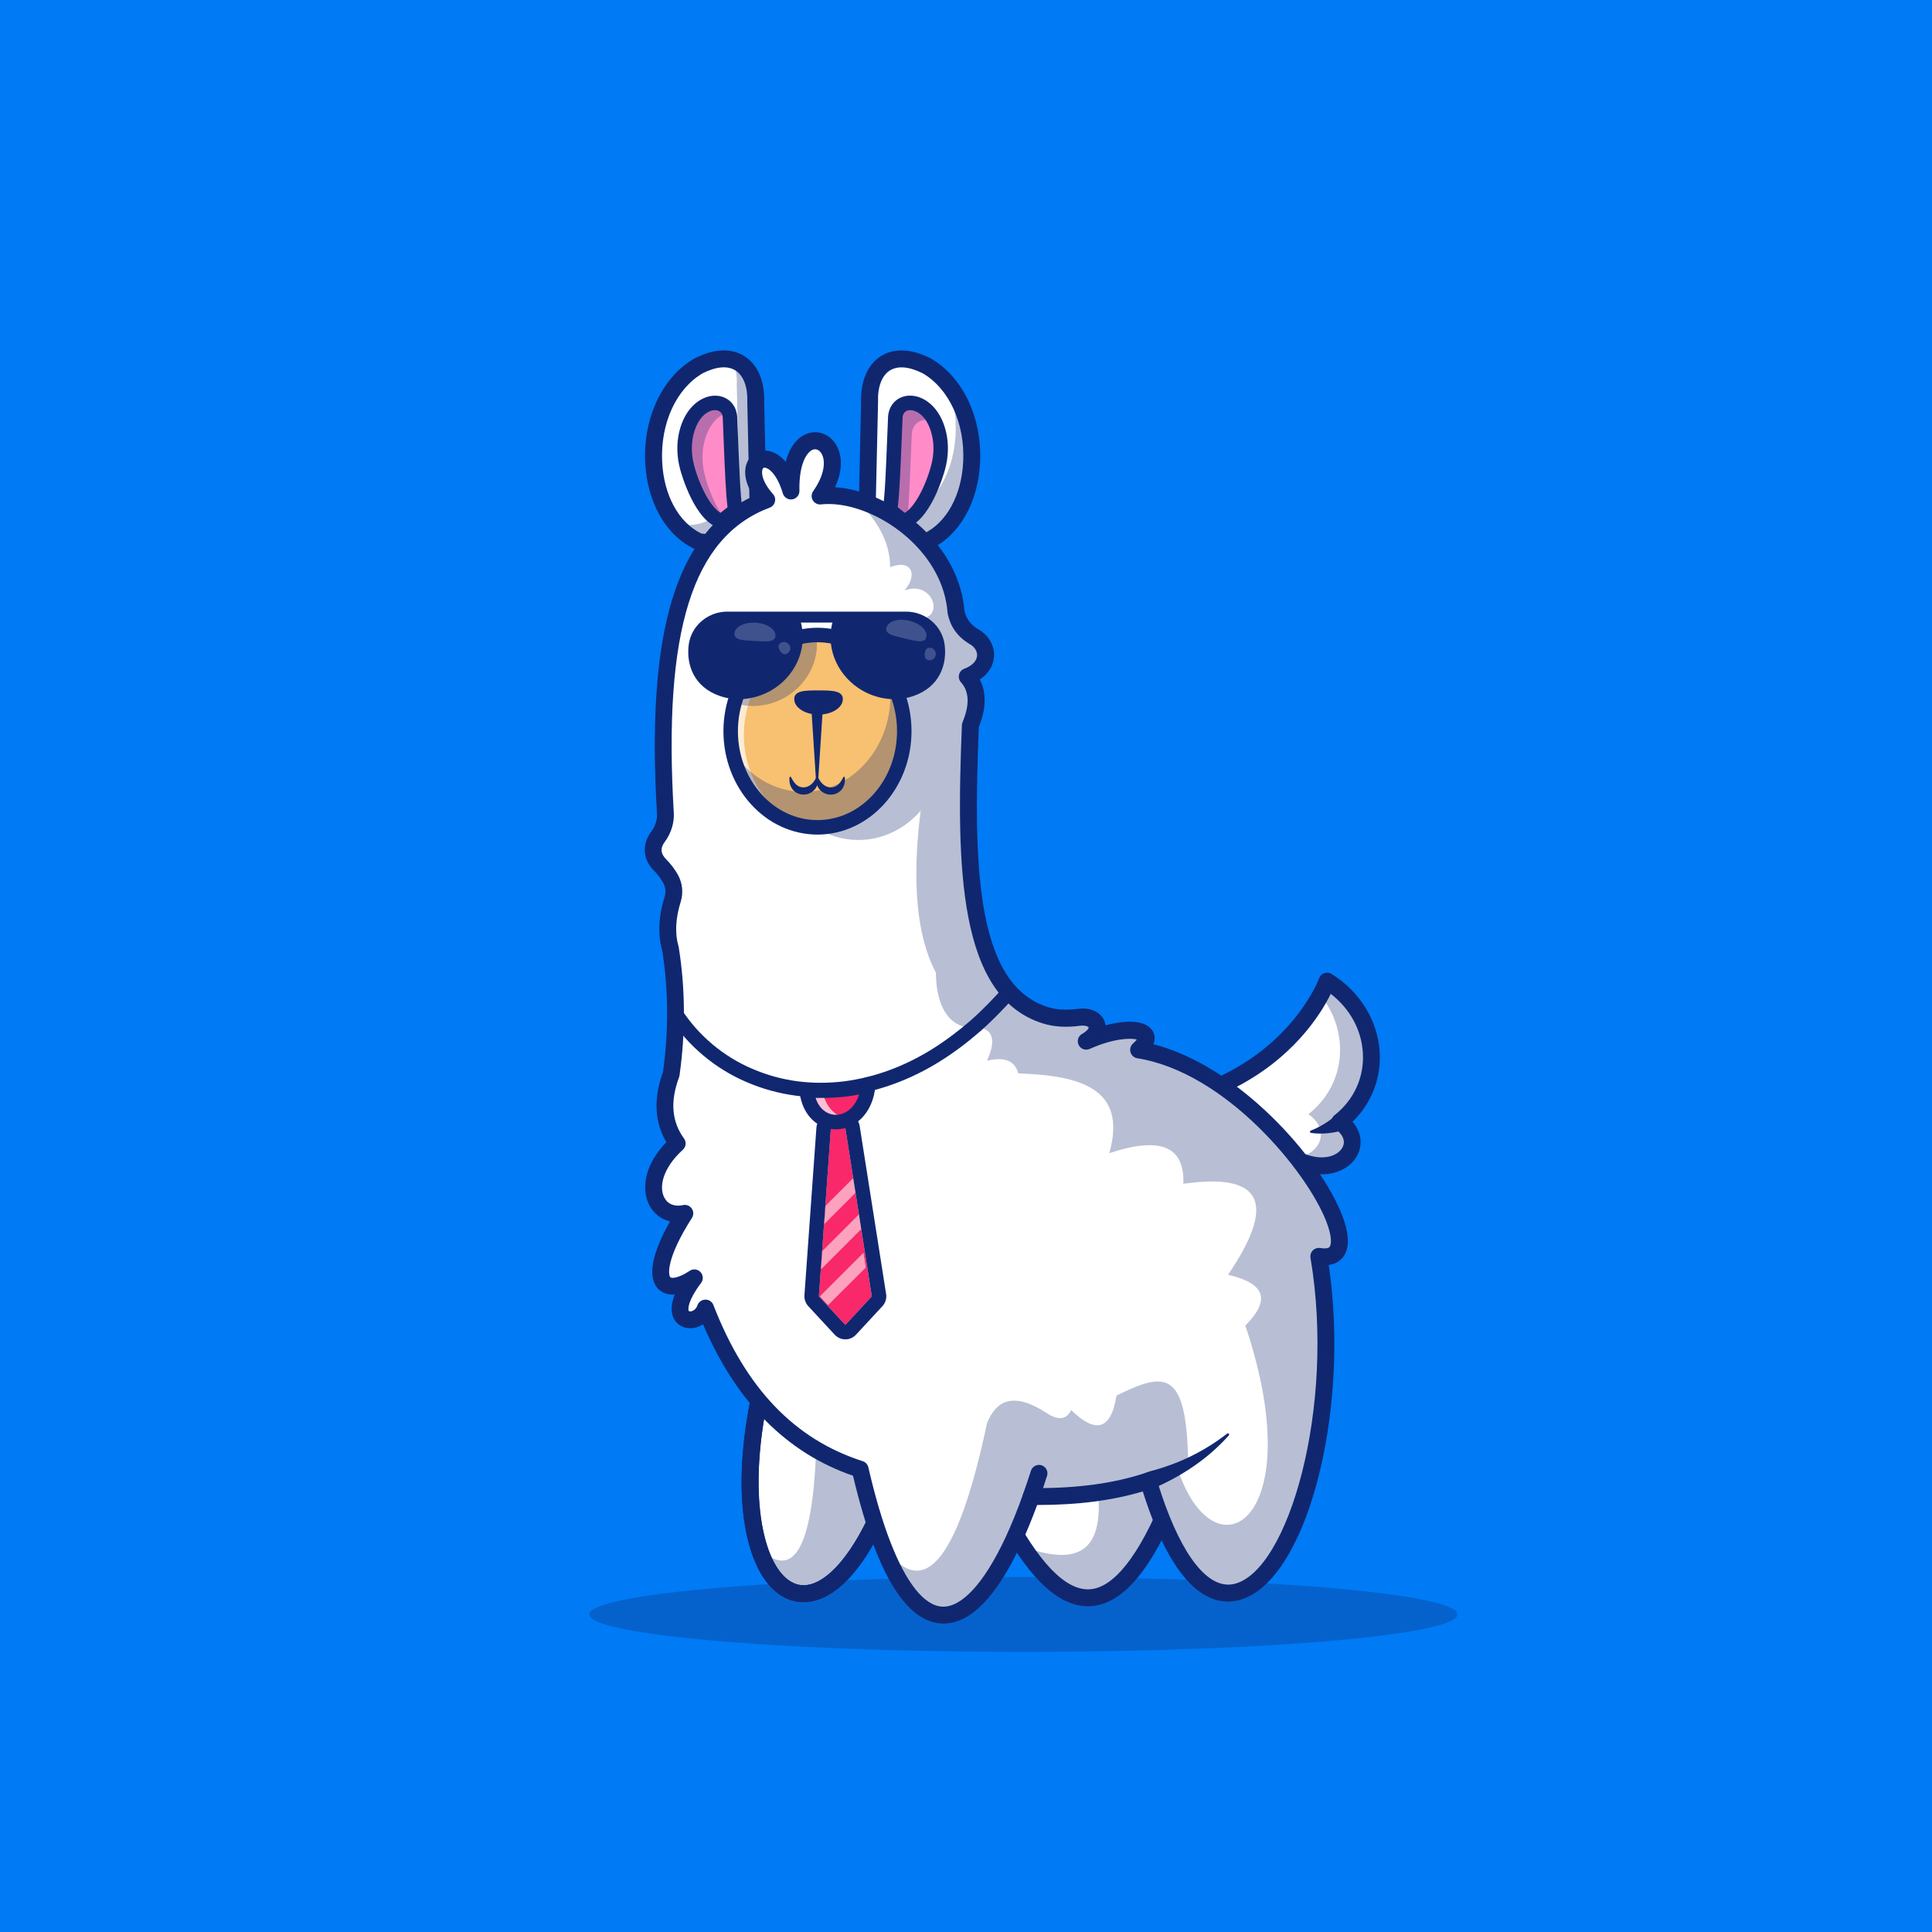 <?xml version="1.0" encoding="UTF-8"?> <!-- Generator: Adobe Illustrator 26.0.2, SVG Export Plug-In . SVG Version: 6.00 Build 0) --> <svg xmlns="http://www.w3.org/2000/svg" xmlns:xlink="http://www.w3.org/1999/xlink" version="1.1" id="Layer_1" x="0px" y="0px" viewBox="0 0 4000 4000" style="enable-background:new 0 0 4000 4000;" xml:space="preserve"> <style type="text/css"> .st0{fill:#007AF5;} .st1{opacity:0.3;} .st2{fill:#102770;} .st3{fill:#FFFFFF;} .st4{fill:#FF8CC8;} .st5{fill:#F8C071;} .st6{opacity:0.7;} .st7{opacity:0.2;} .st8{fill:#F9286A;} .st9{opacity:0.57;} </style> <g> <g> <g> <rect class="st0" width="4000" height="4000"></rect> </g> </g> <g class="st1"> <ellipse class="st2" cx="2118.8" cy="3342.5" rx="898.8" ry="77.5"></ellipse> </g> <g> <g> <g> <g> <path class="st3" d="M1813.4,3148.9c-91.2,192.9-199.7,188.2-242.2,55.9c-22.3-69.5-26.4-174.3-0.2-304.3 c75.2,6,146,15.9,193.9,46.1C1819.1,2980.5,1844,3040.2,1813.4,3148.9z"></path> </g> <g> <path class="st2" d="M1663.8,3317.1c-1.9,0-3.8-0.1-5.8-0.2c-45.6-3-82.4-40.9-103.5-106.7c-25.3-78.8-25.5-190-0.7-313.2 c1.8-8.7,9.7-14.6,18.5-14c74,5.9,149.6,15.9,201.8,48.7c67.7,42.6,86,115.2,56,222c-0.3,0.9-0.6,1.9-1,2.7 C1780,3260.3,1721.5,3317.1,1663.8,3317.1z M1585.2,2919.2c-20.7,111.2-19.8,210.2,2.7,280.3c16.2,50.5,42.6,80.5,72.5,82.5 c42.8,2.9,93.7-49.2,136.6-139.2c33-118.6-7.7-160.3-41.3-181.4C1713.3,2934.7,1649.6,2924.9,1585.2,2919.2z M1813.4,3148.9 L1813.4,3148.9L1813.4,3148.9z"></path> </g> </g> <g> <path class="st2" d="M1663.4,3316.9c-10.8,0-19.7-2-26.3-4.2c-43.3-14.4-75.7-62.8-91.3-136.3c-16.2-76.1-13.3-172.8,8.2-279.5 c1.8-8.7,9.8-14.6,18.5-14c93.9,7.5,198,21.2,245.6,89.6c30.3,43.5,34.3,102.7,12.2,181.1c-0.3,0.9-0.6,1.9-1,2.7 C1765.5,3291,1702.5,3316.9,1663.4,3316.9z M1585.2,2919.2c-37.2,200.6,1.9,340.1,62.8,360.3c44.7,14.8,101.7-37.6,148.9-136.8 c18.6-66.9,16.1-116-7.7-150.2C1756,2944.8,1683.8,2928.1,1585.2,2919.2z M1813.4,3148.9L1813.4,3148.9L1813.4,3148.9z"></path> </g> <g class="st1"> <path class="st2" d="M1813.4,3148.9c-91.2,192.9-199.7,188.2-242.2,55.9c69.9,67.8,110.7,5.5,118.6-203.5l75.1-54.8 C1819.1,2980.5,1844,3040.2,1813.4,3148.9z"></path> </g> <g> <g> <path class="st3" d="M2427.2,3097.7c-97.4,244.2-194.3,259-290.9,130.6c-21.3-28.3-42.6-63.6-63.9-104.9l-3.8,7.5l18.2-160.9 l231.7-24.8l85.6-9.1L2427.2,3097.7z"></path> </g> <g> <path class="st2" d="M2252.6,3310.6c-38.2,0-77.9-27.1-118.3-80.8c-20.1-26.7-40.9-60.6-61.9-101l-7.9,15.7l19.9-176.8 l321.7-34.5l23.6,164.8l-0.2,0.6c-53.6,134.4-108,203.5-166.3,211.3C2259.7,3310.3,2256.2,3310.6,2252.6,3310.6z M2072.5,3118.2l2.1,4c21.6,42,43.1,77.2,63.7,104.6c43,57.1,84.8,83.4,124.3,78.1c55.5-7.4,110-77.2,162.1-207.5l-22.8-158.7 l-312.9,33.5L2072.5,3118.2z"></path> </g> </g> <g> <path class="st2" d="M2252.4,3325.6c-61.4,0-122.7-58.2-186.7-177.4c-9.1-1.5-15.5-9.9-14.5-19.2l18.1-161 c0.9-8.1,7.4-14.6,15.5-15.4l317.3-34c9.3-0.9,17.8,5.6,19.2,14.9l23.2,161.7c0.4,3,0.1,6.1-1.1,9 c-58.1,145.7-119.1,218.1-186.5,221.3C2255.5,3325.6,2253.9,3325.6,2252.4,3325.6z M2088,3115.3 c61.1,118.7,117.5,177.6,167.4,175.2c50.2-2.4,103.3-69.8,153.9-195l-20.1-140.4l-286.6,30.7L2088,3115.3L2088,3115.3z"></path> </g> <g class="st1"> <path class="st2" d="M2427.2,3097.7c-97.4,244.2-194.3,259-290.9,130.6c-0.8-12.2-1.2-20.5-1.2-20.5 c118.9,37.6,146.4-21.4,138.6-117.8l44.8-144.8l85.6-9.1L2427.2,3097.7z"></path> </g> <g> <g> <path class="st3" d="M2688.8,2402.7L2688.8,2402.7L2688.8,2402.7l-174.4-150.2l0-0.1h0.1c182.1-76.9,233.2-221.3,233.2-221.3 c110.4,68.5,123.6,214.4,26.1,291.3c0.3,0.2,0.6,0.5,0.9,0.7C2835.6,2366,2776.9,2442.2,2688.8,2402.7z"></path> </g> <g> <path class="st2" d="M2736.5,2416.3c-14.6,0-30.9-3.3-48.3-11.1h-0.3l-0.4-0.3l-1.2-0.5v-0.5l-175.7-151.2l2.7-2.6l0.5,0 c178.5-75.5,230.9-218.2,231.4-219.7l1-2.9l2.6,1.6c54.6,33.8,89.2,90,92.6,150.2c3.1,55.4-20,107.4-63.7,143.1 c23.4,17.4,30.7,42.2,18.5,63.6C2786.4,2403.7,2764.7,2416.3,2736.5,2416.3z M2691.3,2401.1c47.8,20.8,86.8,7.1,100.8-17.5 c8.9-15.6,8.6-39.1-18.8-58.3l-3.8-2.5l2.7-2.1c44-34.7,67.5-86.1,64.4-141c-3.3-57.7-36-111.5-87.7-144.7 c-8.4,20.7-65.8,147.6-229.9,218.3l170.7,146.9h1.6L2691.3,2401.1z"></path> </g> </g> <g class="st1"> <path class="st2" d="M2688.8,2402.7L2688.8,2402.7L2688.8,2402.7l-6.1-5.3c51-6.7,72.8-57.7,27.1-89.8c-0.3-0.2-0.6-0.5-0.9-0.7 c79.5-62.7,85.4-171.3,25-246.4c9.8-18.1,13.9-29.4,13.9-29.4c110.4,68.5,123.6,214.4,26.1,291.3c0.3,0.2,0.6,0.5,0.9,0.7 C2835.6,2366,2776.9,2442.2,2688.8,2402.7z"></path> </g> <g> <g> <path class="st3" d="M1918.4,757.2c126.6,72.8,122.9,307.7,0,364.1c-86.6,15.7-122.6-81.9-122.6-81.9l4.6-206.6 C1797.7,761.9,1842.7,719.4,1918.4,757.2z"></path> </g> <g> <path class="st2" d="M1900,1125.5c-74.3,0-106.3-84.3-106.6-85.2l-0.2-0.4l0-0.5l4.6-206.6c-1.4-37.8,10.8-67.9,33.4-82.5 c15.8-10.1,43.9-17.6,88.3,4.6l0.1,0.1c61.4,35.3,98.5,114.3,94.6,201.1c-3.6,78.1-39.9,142.2-94.8,167.4l-0.6,0.2 C1912.2,1125,1906,1125.5,1900,1125.5z M1798.2,1039c2.7,6.9,39,94.2,119.4,79.9c53-24.5,88.1-86.9,91.6-163 c3.9-85-32.2-162.1-92-196.5c-33.4-16.7-62.2-18.4-83.2-4.9c-21.1,13.6-32.4,42.1-31.1,78.2L1798.2,1039z"></path> </g> </g> <g class="st1"> <path class="st2" d="M1918.3,1121.3c-86.6,15.7-122.6-81.9-122.6-81.9l0.1-6.5c19.9,20.5,49.2,37.7,89.5,30.3 c87.2-40,114.4-170.1,77.5-268.2C2041.8,890.6,2024.5,1072.6,1918.3,1121.3z"></path> </g> <g> <path class="st2" d="M1900.1,1140.5c-67.2,0-107.9-60.1-120.8-95c-0.8-2.1-1.1-4.2-1.1-6.4l4.6-206.1 c-1.4-43.1,13.2-77.8,40.3-95.2c19-12.2,52.4-21.5,103.1,3.8c0.3,0.2,0.6,0.3,0.9,0.5c66.2,38.1,106.3,122.4,102.1,214.8 c-3.8,83.7-43.5,152.8-103.5,180.3c-1.3,0.6-2.7,1-4.2,1.3C1914.1,1139.9,1906.9,1140.5,1900.1,1140.5z M1813.3,1036.3 c6.2,14.6,37,78.1,99.8,68.2c46.9-22.7,77.9-79.6,81.1-149.2c3.6-79.3-29.4-150.9-84.1-182.6c-28.3-14-51.8-15.9-68-5.5 c-16.5,10.6-25.4,34.3-24.2,65.1c0,0.3,0,0.7,0,1L1813.3,1036.3z"></path> </g> <g> <path class="st4" d="M1870.7,1078.9c32.1-7.7,59.5-66.8,71.5-111.1c6.1-22.6,7.3-46.4,2.1-69.3c-18-79.3-90.8-79.7-90.8-31.6 c-3.4,79.6-5.4,154.5-10.9,189.7L1870.7,1078.9z"></path> <path class="st2" d="M1870.1,1081.6l-30.2-24l0.2-1.4c4.3-28,6.5-81.2,8.9-142.7c0.6-15.2,1.2-30.9,1.9-46.7 c0-19.2,11.5-32.9,29.2-34.9c25-2.8,55.9,19,66.5,66c5.1,22.3,4.3,46.7-2.1,70.5c-10.3,37.9-37.3,104.3-73.4,112.9 L1870.1,1081.6z M1845.4,1055.5l26,20.6c29-8.1,55.8-61.9,68.5-109c6.2-23,6.9-46.5,2-68.1c-10-44.2-38.3-64.7-61.1-62.2 c-15.3,1.7-24.7,13.2-24.7,30.1c-0.7,16-1.3,31.6-1.9,46.8C1851.7,974.4,1849.6,1026.9,1845.4,1055.5z"></path> </g> <g class="st1"> <path class="st2" d="M1935.5,872.7c-23.8-10.1-47.9,1.5-47.9,29.2c-3,69.3-4.9,135.1-9,174c-2.6,1.3-5.2,2.3-7.9,2.9l-28.1-22.3 c5.4-35.2,7.4-110,10.9-189.7C1853.6,824.7,1909.6,819.8,1935.5,872.7z"></path> </g> <g> <path class="st2" d="M1870.7,1093.9c-3.4,0-6.6-1.1-9.3-3.3l-28.1-22.3c-4.2-3.4-6.3-8.7-5.5-14c4.2-27.3,6.4-80.1,8.8-141.3 c0.6-15.1,1.2-30.7,1.9-46.5c0.1-25.5,16.3-44.4,40.3-47.1c30.5-3.4,67.8,21.5,80.1,75.7c5.5,24.3,4.8,50.8-2.2,76.5 c-3,11.2-31.1,109.5-82.5,121.8C1873.1,1093.8,1871.9,1093.9,1870.7,1093.9z M1858.7,1050.2l14.6,11.6 c19-11,41.9-51.4,54.5-97.9c5.7-21,6.4-42.5,1.9-62.1c-9.4-41.4-33.6-54.1-47.5-52.5c-8.8,1-13.6,7.3-13.6,17.6 c0,0.2,0,0.4,0,0.6c-0.7,15.8-1.3,31.5-1.9,46.7C1864.4,970.5,1862.4,1019.8,1858.7,1050.2z"></path> </g> <g> <g> <path class="st3" d="M1446.6,757.2c-126.6,72.8-122.9,307.7,0,364.1c86.6,15.7,122.6-81.9,122.6-81.9l-4.6-206.6 C1567.2,761.9,1522.3,719.4,1446.6,757.2z"></path> </g> <g> <path class="st2" d="M1465,1125.5c-6,0-12.3-0.6-18.8-1.7l-0.6-0.2c-54.9-25.2-91.2-89.3-94.8-167.4 c-4-86.9,33.1-165.8,94.6-201.1l0.1-0.1c44.4-22.2,72.5-14.8,88.3-4.6c22.6,14.5,34.8,44.7,33.4,82.6l4.6,206.9l-0.2,0.4 C1571.3,1041.3,1539.2,1125.5,1465,1125.5z M1447.4,1118.9c80.4,14.3,116.6-73,119.4-79.9l-4.6-206.1 c1.3-36.3-10-64.8-31.1-78.4c-21-13.5-49.8-11.8-83.2,4.9c-59.8,34.4-95.9,111.5-92,196.5 C1359.3,1032.1,1394.4,1094.5,1447.4,1118.9z"></path> </g> </g> <g class="st1"> <path class="st2" d="M1569.2,1039.5c0,0-36,97.6-122.6,81.9c-21.3-9.8-39-25-53.1-43.7c4.4,2.8,9,5.3,13.8,7.5 c86.6,15.7,122.6-81.9,122.6-81.9l-4.5-206.6c0.7-19.6-2.2-37-8.3-51.1c32,9.1,49.3,42.6,47.6,87.4L1569.2,1039.5z"></path> </g> <g> <path class="st2" d="M1464.9,1140.5c-6.9,0-14-0.6-21.4-2c-1.4-0.3-2.8-0.7-4.2-1.3c-60-27.5-99.6-96.6-103.5-180.3 c-4.2-92.4,35.8-176.8,102.1-214.8c0.3-0.2,0.6-0.3,0.9-0.5c50.7-25.4,84-16.1,103.1-3.8c27.1,17.4,41.7,52.1,40.3,95.3 l4.6,206.1c0,2.2-0.3,4.4-1.1,6.4C1572.8,1080.5,1532.1,1140.5,1464.9,1140.5z M1451.9,1104.5c62.7,9.9,93.5-53.5,99.8-68.2 l-4.5-203c0-0.3,0-0.7,0-1c1.1-30.7-7.7-54.4-24.2-65.1c-16.3-10.5-39.8-8.6-68,5.5c-54.7,31.7-87.7,103.4-84.1,182.6 C1374,1024.9,1405,1081.8,1451.9,1104.5z"></path> </g> <g> <path class="st4" d="M1494.2,1078.9c-32.1-7.7-59.5-66.8-71.5-111.1c-6.1-22.6-7.3-46.4-2.1-69.3c18-79.3,90.8-79.7,90.8-31.6 c3.4,79.6,5.4,154.5,10.9,189.7L1494.2,1078.9z"></path> <path class="st2" d="M1494.8,1081.6l-1.2-0.3c-36.1-8.6-63.1-75-73.4-112.9c-6.4-23.8-7.2-48.2-2.1-70.5 c10.7-47.1,41.6-68.9,66.5-66c17.7,2,29.2,15.7,29.2,35c0.7,15.8,1.3,31.5,1.9,46.8c2.5,61.5,4.6,114.6,8.9,142.6l0.2,1.4 L1494.8,1081.6z M1480.3,836.6c-22,0-47.8,20.6-57.3,62.4c-4.9,21.5-4.2,45.1,2,68.1c12.8,47.1,39.6,100.9,68.5,109l26-20.6 c-4.2-28.6-6.3-81.1-8.8-141.7c-0.6-15.2-1.2-31-1.9-46.9c0-16.9-9.5-28.5-24.8-30.2C1482.9,836.7,1481.6,836.6,1480.3,836.6z"></path> </g> <g class="st1"> <path class="st2" d="M1459.8,986.2c7.9,29.2,22.4,64.6,40.6,87.7l-6.2,4.9c-32.1-7.6-59.5-66.7-71.5-111.1 c-6.1-22.6-7.2-46.4-2.1-69.3c16.1-71.1,76.2-78.7,88.6-44.9c-20.2,4.3-42.5,24.2-51.4,63.4 C1452.6,939.7,1453.7,963.6,1459.8,986.2z"></path> </g> <g> <path class="st2" d="M1494.2,1093.9c-1.2,0-2.3-0.1-3.5-0.4c-51.5-12.3-79.5-110.6-82.5-121.8c-7-25.8-7.7-52.2-2.2-76.5 c12.3-54.2,49.6-79.1,80.1-75.7c24,2.7,40.2,21.6,40.3,47.1c0.7,15.8,1.3,31.4,1.9,46.6c2.5,61.1,4.6,113.8,8.8,141.2 c0.8,5.3-1.3,10.7-5.5,14l-28.1,22.3C1500.9,1092.8,1497.6,1093.9,1494.2,1093.9z M1480.5,849.1c-14.2,0-36.3,13.5-45.2,52.7 c-4.4,19.6-3.8,41,1.9,62.1c12.6,46.5,35.5,87,54.5,97.9l14.6-11.6c-3.7-30.3-5.7-79.6-7.9-135.8c-0.6-15.2-1.2-30.9-1.9-46.8 c0-0.2,0-0.4,0-0.6c0-10.4-4.8-16.7-13.6-17.6C1482,849.2,1481.2,849.1,1480.5,849.1z"></path> </g> <g> <path class="st2" d="M2736.4,2431.3c-16.7,0-35.2-3.8-54.7-12.5c-1.7-0.8-3.2-1.8-4.5-3L2503,2265.9c-3.7-3.2-6-7.9-6.1-12.8 c-0.1-4.9,1.8-9.7,5.4-13.1c1.7-1.6,3.6-2.8,5.7-3.7c171.8-72.7,222.7-209.5,223.1-210.9c1.8-5,5.7-8.9,10.7-10.6 c5-1.7,10.5-1.2,15,1.6c58.7,36.4,96,97,99.7,162.1c3.1,54.6-17.2,106.1-56.3,144.1c20.7,23.3,20.4,51.1,9.1,70.9 C2797,2415.4,2770.5,2431.3,2736.4,2431.3z M2698.3,2387.8c38.9,16.5,70.5,6.6,80.8-11.5c7.3-12.8,1.9-27.3-14.3-38.7l-0.4-0.2 c-4.7-3.1-7.7-8.3-7.9-14c-0.2-5.6,2.1-11.1,6.5-14.5c40.1-31.6,61.5-78.4,58.7-128.4c-2.7-48.1-26.7-91.9-66.5-122.8 c-20.4,41.6-78.8,136.5-208.6,199.5L2698.3,2387.8z"></path> </g> <g> <path class="st2" d="M2789.4,2334.3c-2.7,3.1-6.3,4.5-9.6,5.6c-3.3,1.2-6.6,2.1-9.8,2.9c-6.4,1.5-12.6,2.6-18.8,3.2 c-12.4,1.3-24.7,1.4-36.8-0.4c-1.4-0.2-2.4-1.5-2.2-2.9c0.1-1,0.8-1.7,1.7-2l0.1,0c5.4-2,10.6-4.5,15.7-7.1 c5.1-2.6,10-5.4,14.7-8.4c4.7-3,9.2-6.1,13.2-9.4c2-1.6,3.9-3.3,5.6-5c1.7-1.7,2.8-3.5,4.7-3.9l5.5-1 c9.5-1.7,18.5,4.7,20.1,14.1C2794.3,2325.3,2792.6,2330.5,2789.4,2334.3z"></path> </g> <g> <g> <path class="st3" d="M2730.5,2601c81.5,481.8-186.5,1007.2-350.7,472.1c-0.8-2.4-1.5-4.8-2.2-7.3 c-70.8,23.4-149.7,32.9-234.6,32.4c-2.6,0-5.3,0-7.9,0c-12.2,34.4-24.9,65.6-37.9,93.3c-87.1,185.9-189,217.5-270.5,5.8 c-16.2-42-31.6-93.6-45.9-155.5c-150.7-48.3-254.2-164.1-320.1-333.6c-13.8,42.5-95.7,34-23-62.6 c-69.6,46.2-105.2,0-19.7-133.7c-63.8,14-99.3-68.8-15.8-144.7c-29.2-40.3-33-88.3-12.4-143.5c12.3-87.6,12.1-174.1-1.5-259.6 c-9-30.6-7.2-64.9,4.7-102.7c4.3-14.1,2.5-29.3-4.6-42.1c-6.1-11-13.8-20.8-22.8-29.8c-4.1-4.1-9.2-11.9-11-17.5 c-4.6-14.1-1.2-27.2,7.7-39.3c10.6-14.3,16.6-31.5,15.5-49.2c-21.5-361.5,30.9-582,210-649.2c-71.4-80,16.3-131.8,50.2-18 c-3.6-169.3,142.9-106.9,60.2,10.4c21.8-2.3,45.5-0.1,69.4,6.1l0.6,0.1c98.8,25.7,202.7,118.3,211.4,234 c5.2,24.3,18.5,39.5,35.8,50.3c34.8,18.4,36.8,65-12.4,83.4c23.2,26,23.2,60.5,6.4,101.2c-11.5,282.4-10.4,548.4,155.3,600.1 c22.5,7,46.4,7.3,69.8,4.2c38-5,53.9,27.7,14.9,49.5c84.3-37.9,156.8-25.2,108.3,18C2622.3,2215.6,2876.2,2625.6,2730.5,2601z"></path> </g> <g> <path class="st2" d="M1953.4,3361.4c-1,0-2,0-3-0.1c-53.4-1.9-100.5-54.9-140.1-157.7c-15.8-41-30.7-90.9-44.3-148.3 c-137.3-47.1-241.5-152.4-310.4-313.4c-6.7,4.3-14.2,7.1-22.2,7.9c-15.9,1.6-30.3-5.5-37.6-18.4c-5.7-10.2-8.6-26.4,1.2-51.1 c-17.9,1.2-28.5-6.2-33.5-11.1c-23.5-23.1-15-72.5,23.8-140.3c-18.4-4.5-33.9-16.3-43-33.8c-15-29-13.8-79.5,35.3-130.4 c-24.6-41.8-26.9-90.6-6.9-145.3c11.8-85.5,11.3-170.1-1.6-251.5c-9.5-33.2-7.8-70.8,5.1-111.8c2.9-9.2,1.7-19.6-3.2-28.4 c-5.1-9.2-11.6-17.7-19.8-25.8c-5.5-5.4-12.5-15.6-15.4-24.6c-4.2-13.1-5.9-33.2,10.3-55.1c8.6-11.5,12.9-24.9,12.1-37.7 c-22.5-378.2,39.2-582.8,199.7-657.5c-17.3-26.4-21.9-52.4-11.9-72.3c7.4-14.8,22.3-23.1,38.8-21.7 c14.5,1.3,28.2,9.4,39.9,23.2c8.1-30.4,23.8-51.3,45.2-58.7c20.3-7,42.1,0.1,55.6,18c14.4,19.1,20.5,52.2,1.3,93.2 c14,0.9,28.3,3.3,43,7.1l0.4,0.1c101.7,26.4,214.5,122.4,224.5,248.4c3.8,16.5,12.2,28.2,27.3,37.8 c22.5,12.2,35.5,34.1,34,57.4c-1.2,18.9-11.9,35.7-29.5,47.5c14.1,26.7,13.4,59.8-2,98.5c-11.2,278.8-8.3,532.4,143.1,579.6 c17.8,5.6,38.2,6.7,62.3,3.6c26.6-3.5,48.9,7.4,55.5,27.2c0.7,2.2,1.2,4.5,1.5,6.9c42.8-11.4,82.8-11,97,10.9 c3.7,5.7,7.3,15.4,2.1,28.3c173.9,43.8,345.1,234.1,391.2,355.5c15,39.4,15.2,68.4,0.6,86.2c-5.3,6.5-14.2,13.3-28.8,15.3 c45.5,309-48.1,661.2-187.5,694.3c-53.8,12.7-131.4-16.4-197.5-225.4c-63.5,18.8-134.6,28-216.6,28c-0.7,0-1.4,0-2.1,0 c-11,29.9-22.5,57.8-34.3,83.1C2062.6,3306.8,2008.8,3361.4,1953.4,3361.4z M1460.7,2690.7c7.2,0,13.7,4.4,16.3,11.2 c66.9,172.4,168.1,278.1,309.1,323.3c5.9,1.9,10.3,6.7,11.7,12.7c13.8,59.9,29,111.4,45.1,153.2 c33.6,87.2,71.1,134,108.7,135.3c39.9,1.2,86.1-49.1,129.7-142.2c12.8-27.5,25.4-58.4,37.2-91.7c2.5-7.1,9.4-11.9,16.8-11.6 c2.5,0,5,0,7.6,0c88.5,0.5,163.4-9.8,229.1-31.5c4.5-1.5,9.3-1.1,13.5,1.1s7.3,5.9,8.7,10.4l2.2,7.2 c41.9,136.6,94.7,212.7,146.6,212.7c4.1,0,8.3-0.5,12.4-1.5c111.7-26.5,210.2-365.2,157.8-675.2c-0.9-5.6,0.9-11.3,4.9-15.3 c4-4,9.7-5.8,15.3-4.9c9.8,1.6,16.8,0.8,19.3-2.3c4.2-5.1,5.1-21.7-6.3-51.5c-39-102.8-208-309.9-391.8-339.1 c-6.7-1.1-12.1-5.9-14-12.4c-1.9-6.5,0.1-13.5,5.1-18c4.1-3.7,6.5-6.5,7.9-8.4c-12.2-3.5-48.6-2.5-97.5,19.5 c-8.6,3.8-18.6,0.3-22.8-8.1c-4.2-8.4-1.1-18.6,7.1-23.1c12.2-6.8,13.8-12.7,13.6-13.3c-0.4-1.2-5.8-5-17.6-3.5 c-29.2,3.9-54.5,2.3-77.3-4.8c-175.6-54.7-179.5-323.3-167.6-617.5c0.1-2.1,0.5-4.1,1.3-6c15-36.4,14-63.5-3.3-82.9 c-3.8-4.3-5.3-10.2-3.9-15.8c1.4-5.6,5.5-10.2,10.9-12.2c16-6,25.7-15.8,26.4-26.9c0.6-9.6-5.5-19-16.1-24.6 c-0.4-0.2-0.8-0.4-1.1-0.6c-23.7-14.9-37.9-35-43.6-61.5c-0.2-0.8-0.3-1.6-0.3-2.4c-8.2-110.5-108.3-195-198.3-218.4l-0.4-0.1 c-22.6-5.9-43.9-7.7-63.4-5.7c-6.8,0.8-13.4-2.6-16.9-8.5c-3.5-5.9-3.2-13.3,0.8-18.9c25.4-36,26.2-66.1,15.8-80 c-2.1-2.8-7.8-8.9-16.2-6c-11,3.8-29.3,26.1-28.1,85.3c0.2,8.8-6.1,16.3-14.8,17.7c-8.6,1.3-17-3.9-19.5-12.3 c-12.1-40.7-29.7-52.7-37.3-53.4c-2.3-0.2-3.4,0.5-4.4,2.5c-3.1,6.3-2.7,25.3,21.4,52.3c3.8,4.3,5.3,10.2,3.9,15.8 c-1.4,5.6-5.4,10.2-10.8,12.2c-159.8,60-221,254.8-198.6,631.7c1.2,21-5.5,42.5-18.9,60.7c-7.9,10.6-6.9,18.1-5.2,23.5 c0.9,2.7,4.4,8.2,6.7,10.5c10.6,10.5,19.1,21.5,25.9,33.7c9.5,17,11.6,37.4,5.9,55.7c-10.9,34.8-12.4,66-4.6,92.6 c0.2,0.7,0.4,1.5,0.5,2.2c13.7,85.8,14.2,174.9,1.6,264.8c-0.2,1.3-0.5,2.5-0.9,3.7c-18.8,50.2-15.4,91.8,10.2,127.1 c5.2,7.2,4.2,17.2-2.4,23.2c-42.1,38.3-49.7,77.2-38.6,98.8c7.2,13.9,21.4,19.7,38.9,15.8c6.9-1.5,14.1,1.3,18.1,7.1 c4,5.8,4.2,13.5,0.4,19.4c-54.4,85.1-49.1,118.6-44.7,122.9c2.5,2.5,16.1,2.6,40-13.3c7.1-4.7,16.6-3.6,22.4,2.6 c5.8,6.2,6.4,15.7,1.2,22.5c-27.3,36.2-27.6,54.2-25.4,58.1c0.6,1,3.3,0.8,3.6,0.8c5.1-0.5,11.6-4.5,14.1-12.2 c2.3-7,8.8-11.9,16.1-12.1C1460.4,2690.7,1460.5,2690.7,1460.7,2690.7z"></path> </g> </g> <g> <path class="st2" d="M2135,3115.7c-1.9,0-3.9-0.3-5.9-1c-9.1-3.2-13.9-13.3-10.6-22.4c5.3-14.8,10.6-30.7,15.9-47.2 c2.9-9.2,12.8-14.3,22-11.4c9.2,2.9,14.3,12.8,11.4,22c-5.4,16.9-10.8,33.1-16.2,48.3C2149,3111.3,2142.2,3115.7,2135,3115.7z"></path> </g> <g> <path class="st2" d="M2544.2,2971.8c-10.8,12-22.4,23.5-34.7,34.3c-12.3,10.7-25.3,20.8-38.9,30.1s-27.7,17.9-42.3,25.8 c-7.3,3.9-14.7,7.7-22.2,11.3c-7.5,3.5-15,7.4-23.1,9.3c-9.4,2.2-18.9-3.7-21.1-13.1c-1.9-8.3,2.4-16.6,9.9-20l0.2-0.1 c7.1-3.2,14.8-4.7,22.2-6.9c7.5-2.2,14.9-4.5,22.2-7.1c14.7-5.1,29.2-10.9,43.4-17.6c28.4-13.4,55.5-30,80.8-49.6 c1.1-0.9,2.7-0.7,3.5,0.4C2545.1,2969.5,2545,2970.9,2544.2,2971.8z"></path> </g> <g> <g> <path class="st5" d="M1872.2,1513.8c0,109.9-80.5,199.1-179.7,199.1s-179.8-89.1-179.8-199.1c0-20.3,2.8-39.9,7.9-58.4 c22.3-80.7,89.6-139.5,169.3-140.7c0.8-0.1,1.7-0.1,2.6-0.1c19.8,0,39,3.6,56.8,10.1c56.5,20.9,100.5,72,116.4,136 C1869.9,1477.7,1872.2,1495.5,1872.2,1513.8z"></path> </g> <g> <path class="st2" d="M1692.5,1715.4c-100.5,0-182.3-90.4-182.3-201.6c0-20.1,2.7-40,7.9-59.1c23.2-84.1,92.3-141.3,171.7-142.5 c0.8,0,1.7,0,2.6,0c19.7,0,39.1,3.5,57.7,10.3c57.7,21.4,101.8,72.8,118,137.7c4.3,17.4,6.5,35.5,6.5,53.7 C1874.7,1625,1793,1715.4,1692.5,1715.4z M1692.4,1317.2c-0.8,0-1.5,0-2.3,0c-77.3,1.2-144.4,57-167.1,138.9 c-5.1,18.7-7.8,38.1-7.8,57.7c0,108.4,79.5,196.6,177.3,196.6c97.7,0,177.2-88.2,177.2-196.6c0-17.8-2.1-35.4-6.4-52.5 c-15.7-63.3-58.7-113.4-114.8-134.2c-18.1-6.6-36.9-10-56-10C1692.5,1317.2,1692.4,1317.2,1692.4,1317.2z"></path> </g> </g> <g class="st6"> <path class="st3" d="M1749.3,1324.8c-9.7-1.7-19.5-2.6-29.5-2.6c-0.9,0-1.7,0-2.5,0.1c-79.8,1.2-147.1,60-169.3,140.7 c-5.1,18.5-7.9,38.1-7.9,58.4c0,87.8,51.4,162.4,122.7,188.8c-85.1-15.7-150-97.6-150-196.3c0-20.3,2.8-39.9,7.9-58.4 c22.3-80.7,89.6-139.5,169.3-140.7c0.8-0.1,1.7-0.1,2.6-0.1C1712.3,1314.7,1731.5,1318.3,1749.3,1324.8z"></path> </g> <g class="st1"> <path class="st2" d="M2730.5,2601c81.5,481.8-186.5,1007.2-350.7,472.1l58.5-32c75.6,230.5,276.7,109.8,140-296.8 c57.8-57.7,34.2-88.9-35.8-105c99.2-145.8,74.4-212.4-92.5-188.4c2.7-73-41.6-100.7-153.3-63.3c38-134.6-60.9-161.1-188.3-165.2 c-8.9-31.1-34.6-32.9-65-26.5c33.3-71.6-20.8-67.9-20.8-67.9c-90,6.2-84.7-113.7-84.7-113.7c-49.3-93.2-45.5-228-31.7-335.8 c-32.6,37.4-78.4,60.6-129.1,60.6c-32.5,0-63-9.5-89.3-26.3c1.6,0,3.2,0,4.8,0c99.2,0,179.7-89.1,179.7-199.1 c0-18.4-2.2-36.2-6.4-53.1c-12.7-51-43.3-93.9-83.9-119.8c18.2,0.5,35.7,4.1,52.1,10c27.1,10.1,51.5,27.1,71,49.2l-1.1-119.6 c52.9,0,27.8-80-31.6-57.9c27.6-30.4,16.9-66-29.5-48.3c0-86.2-75.2-141.6-75.2-141.6l0.6,0.1c98.8,25.7,202.7,118.3,211.4,234 c5.2,24.3,18.5,39.5,35.8,50.3c34.8,18.4,36.8,65-12.4,83.4c23.2,26,23.2,60.5,6.4,101.2c-11.5,282.4-10.4,548.4,155.3,600.1 c22.5,7,46.4,7.3,69.8,4.2c38-5,53.9,27.7,14.9,49.5c84.3-37.9,156.8-25.2,108.3,18C2622.3,2215.6,2876.2,2625.6,2730.5,2601z"></path> </g> <g class="st1"> <path class="st2" d="M1872.2,1513.8c0,109.9-80.5,199.1-179.7,199.1c-86.8,0-159.3-68.2-176.1-158.9 c32.5,51.6,86.4,85.4,147.5,85.4c99.3,0,179.7-89.2,179.7-199.2c0-13.8-1.2-27.2-3.6-40.2 C1860.3,1432.3,1872.2,1471.5,1872.2,1513.8z"></path> </g> <g> <path class="st2" d="M1692.5,1727.9c-107.4,0-194.7-96.1-194.7-214.1s87.4-214.1,194.7-214.1s194.7,96.1,194.7,214.1 S1799.9,1727.9,1692.5,1727.9z M1692.5,1329.7c-90.8,0-164.7,82.6-164.7,184.1s73.9,184.1,164.7,184.1 c90.8,0,164.7-82.6,164.7-184.1S1783.3,1329.7,1692.5,1329.7z"></path> </g> <g> <path class="st2" d="M1745,1447.4c0,17.7-22.5,32.1-50.3,32.1c-27.8,0-50.3-14.4-50.3-32.1c0-17.7,22-18,49.7-18 C1722,1429.4,1745,1429.7,1745,1447.4z"></path> </g> <g> <path class="st2" d="M1704.2,1457.1l-10,154.7c-0.1,1.4-1.3,2.4-2.7,2.3c-1.3-0.1-2.3-1.1-2.3-2.3l-10-154.7 c-0.4-6.9,4.8-12.9,11.7-13.3c6.9-0.4,12.9,4.8,13.3,11.7C1704.2,1456,1704.2,1456.6,1704.2,1457.1z"></path> </g> <g> <path class="st2" d="M1749,1609.4c1.2,7.7-0.1,16.3-5.2,23.7c-5.1,7.4-14.6,12.3-24,12.1c-9.5,0-18.5-4.7-23.8-11.9 c-5.5-7.1-7.3-16.2-5.3-23.9c0.2-0.8,1.1-1.3,1.9-1.1c0.5,0.1,0.8,0.4,1,0.8l0,0.1c3.2,6.8,6.9,12,11.5,15.5 c4.5,3.6,9.8,5.5,15,5.6c5.2,0.1,10.1-1.5,14.5-5.2c4.5-3.6,7.9-9.4,11.5-16l0.1-0.1c0.4-0.8,1.3-1,2.1-0.6 C1748.6,1608.5,1748.9,1608.9,1749,1609.4z"></path> </g> <g> <path class="st2" d="M1637.7,1609c3.5,6.6,7,12.4,11.5,16c4.4,3.7,9.4,5.3,14.5,5.2c5.2-0.1,10.4-2,15-5.6 c4.6-3.5,8.3-8.7,11.5-15.5l0-0.1c0.4-0.8,1.3-1.1,2.1-0.7c0.4,0.2,0.7,0.6,0.8,1c2,7.7,0.1,16.9-5.3,23.9 c-5.4,7.2-14.4,11.9-23.8,11.9c-9.4,0.3-19-4.7-24-12.1c-5.1-7.4-6.4-16-5.2-23.7c0.1-0.8,0.9-1.4,1.8-1.3 c0.5,0.1,0.9,0.4,1.1,0.8L1637.7,1609z"></path> </g> <g> <path class="st2" d="M1890.9,1441.1c-34.8,11.9-73,6.9-104.9-11.1c-48.1-27.2-77.4-83.3-62.6-141h-65.2 c14.8,57.7-14.4,113.8-62.6,141c-32,18-70.2,23-104.9,11.1c-54.3-18.6-70.1-65-64.8-106.2c5.1-39.6,40-68.6,79.9-68.6h370 c40,0,74.9,29,80,68.6C1961.1,1376.1,1945.2,1422.5,1890.9,1441.1z"></path> </g> <g class="st1"> <path class="st2" d="M1689.9,1314.7c8.5,53.5-20,104-64.9,129.4c-31.8,17.9-69.9,23-104.5,11.3 C1542.9,1374.8,1610.2,1315.9,1689.9,1314.7z"></path> </g> <g class="st1"> <path class="st2" d="M2460.1,3032.1c-65.6,42.3-155.4,61.5-317,66.2l0,0l-45.8,93.3c-87.1,185.9-189,217.5-270.5,5.8 c80.6,118.3,153.4,48.1,216.7-250.9c19.9-49.9,57.5-63.5,121.7-22.1c24.4,16.6,42.3,16.2,52.5-5c48.6,47.1,82.1,44.6,93.8-30 C2413.4,2839.2,2457.2,2834.9,2460.1,3032.1z"></path> </g> <g class="st7"> <path class="st3" d="M1835.2,1299.7c3.2-13.4,24.3-20,47.1-14.6c22.9,5.4,38.8,20.7,35.6,34.1c-3.2,13.4-21.5,8.2-44.3,2.8 C1850.7,1316.6,1832,1313.1,1835.2,1299.7z"></path> </g> <g class="st7"> <path class="st3" d="M1925.8,1341.1c7.2,0.7,12.4,7.1,11.6,14.3s-7.1,12.4-14.3,11.6c-7.2-0.7-9.2-6.8-8.5-13.9 C1915.4,1345.9,1918.7,1340.4,1925.8,1341.1z"></path> </g> <g class="st7"> <path class="st3" d="M1520.6,1311.7c0.8-13.8,20.5-23.9,43.9-22.5c23.4,1.4,41.8,13.7,41,27.4c-0.8,13.8-19.8,11.8-43.2,10.4 C1538.9,1325.7,1519.8,1325.5,1520.6,1311.7z"></path> </g> <g class="st7"> <path class="st3" d="M1616.3,1331c6.1-3.8,14.1-1.9,17.9,4.2c3.8,6.1,1.9,14.1-4.2,17.9s-11.5,0.2-15.2-5.9 C1611,1341.1,1610.2,1334.8,1616.3,1331z"></path> </g> </g> <g> <g> <polygon class="st8" points="1805,2683.9 1750.2,2743.1 1718.4,2708.8 1701.5,2690.6 1695.3,2683.9 1698.6,2638.6 1701.2,2600.7 1705.1,2547.6 1707.8,2509.7 1720.1,2337 1750.2,2335.7 1768.1,2449.5 1772.9,2479.8 1779.5,2522.4 1784.4,2552.8 1791.8,2600.2 1796.6,2630.6 "></polygon> </g> <g class="st9"> <polygon class="st3" points="1792.6,2624.1 1714.4,2702.2 1697.5,2684 1787.8,2593.7 "></polygon> </g> <g class="st9"> <polygon class="st3" points="1785.3,2542.5 1699.5,2628.3 1702.2,2590.4 1780.5,2512.1 "></polygon> </g> <g class="st9"> <polygon class="st3" points="1774.2,2466.7 1706.4,2534.5 1709.1,2496.6 1769.4,2436.3 "></polygon> </g> <g> <path class="st2" d="M1750.2,2335.8l54.8,348.1l-54.8,59.2l-54.8-59.2l24.8-346.9L1750.2,2335.8L1750.2,2335.8z M1750.2,2305.8 c-0.4,0-0.8,0-1.2,0l-30,1.2c-15.3,0.6-27.6,12.6-28.7,27.8l-24.8,346.9c-0.6,8.3,2.3,16.4,7.9,22.5l54.8,59.2 c5.7,6.1,13.7,9.6,22,9.6c8.4,0,16.3-3.5,22-9.6l54.8-59.2c6.2-6.7,9.1-16,7.6-25.1l-54.8-348.1 C1777.5,2316.5,1764.9,2305.8,1750.2,2305.8L1750.2,2305.8z"></path> </g> <g> <path class="st8" d="M1670,2257.5c10.8,92.7,120,86.1,127.8-12.7L1670,2257.5z"></path> </g> <g class="st6"> <path class="st3" d="M1758.1,2316c-35,19.1-81.2,0.2-88.1-58.4l32-3.2C1708,2293.7,1732.3,2314.1,1758.1,2316z"></path> </g> <g> <path class="st2" d="M1411.2,2090.1c35.1,54,86.5,97.2,146,122.6c29.6,12.8,61.1,21.6,93.2,25.9c32.1,4.2,64.8,4.2,97,0.2 c64.5-8.1,126.9-32,182.5-66.7c27.8-17.4,54.1-37.2,79.1-58.8c24.8-21.8,47.7-45.6,69.7-70.4l22.7,19.7 c-22.8,25.7-46.7,50.5-72.6,73.2c-26,22.6-53.7,43.5-83,61.8c-58.7,36.6-125.2,62.2-194.6,70.9c-34.7,4.3-70,4.4-104.7-0.2 c-34.7-4.7-68.9-14.2-101.1-28.1c-64.6-27.6-120.9-74.7-159.3-133.9L1411.2,2090.1z"></path> </g> <g> <path class="st2" d="M1730.6,2338.2c-33.2,0-69.1-24.2-75.5-78.9c-0.5-4.4,0.9-8.8,4-12c3-3.2,7.4-4.9,11.8-4.7 c0.8,0,79.8,4.5,121.4-11.7c4.8-1.9,10.3-1.2,14.4,1.9c4.1,3.1,6.4,8.1,6,13.2c-4.9,62.4-45.3,91.5-80.8,92.2 C1731.4,2338.2,1731,2338.2,1730.6,2338.2z M1688.6,2273.1c8.4,25.9,27.2,35.2,42.7,35c18.2-0.3,38.5-13.8,47.3-42.2 C1747.3,2272.7,1710.6,2273.5,1688.6,2273.1z"></path> </g> </g> </g> </g> </svg> 